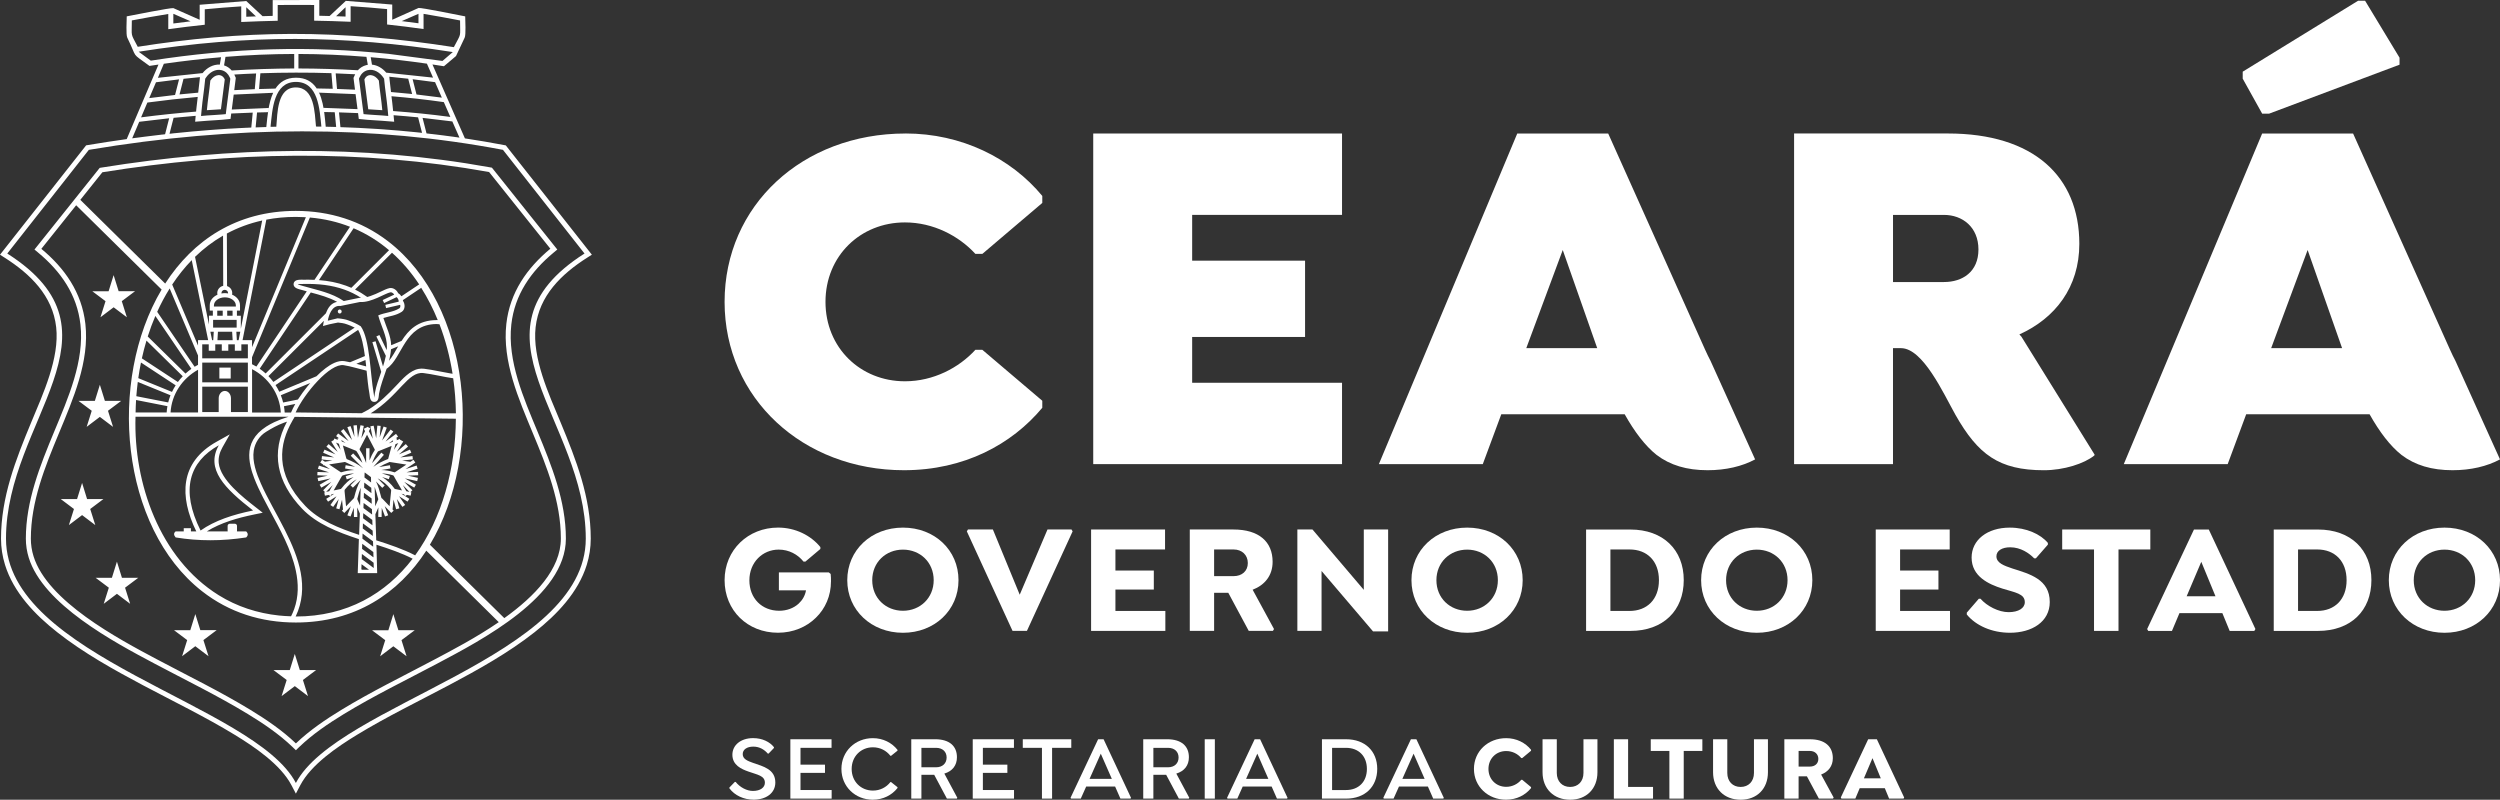 <?xml version="1.0" encoding="UTF-8"?><svg id="Layer_2" xmlns="http://www.w3.org/2000/svg" viewBox="0 0 1250.44 400"><rect x="0" y="0" width="1250.44" height="400" fill="#333333" stroke="none"/><defs><style>.cls-1{fill:#fff;}</style></defs><g id="Layer_1-2"><g><path class="cls-1" d="M452.87,66.78c-51.47,0-90.45,35.98-90.45,84.21s39.23,84.2,89.7,84.2c30.23,0,53.98-12.99,69.21-31.23v-3.51l-29.98-25.48h-3.49c-8.25,9-20.99,15.74-35.24,15.74-22.24,0-39.73-16.74-39.73-39.73s17.49-39.73,39.73-39.73c14.24,0,26.99,6.75,35.24,15.74h3.49l29.98-25.49v-3.5c-15.73-18.99-40.47-31.24-68.46-31.24"/><polygon class="cls-1" points="546.81 232.14 671.25 232.14 671.25 191.45 596.29 191.45 596.29 168.54 652.76 168.54 652.76 130.38 596.29 130.38 596.29 107.48 671.25 107.48 671.25 66.78 546.81 66.78 546.81 232.14"/><polygon class="cls-1" points="1134.98 56.84 1200.19 32.36 1200.19 28.86 1182.96 .37 1179.46 .37 1121.75 35.85 1121.75 39.35 1131.48 56.84 1134.98 56.84"/><path class="cls-1" d="M1135.98,174.14l18.24-49.09,17.24,49.09h-35.48Zm89.46,.77l-19.75-44.07-28.73-64.06h-45.48l-69.21,165.36h51.97l9.25-24.93h61.72c5.01,8.9,10.24,15.77,15.99,20.36,6.75,5.09,15,7.62,25.49,7.62,9.17,0,17.27-1.94,23.75-5.41l-22.31-49.33c-.86-1.6-1.74-3.43-2.69-5.55"/><path class="cls-1" d="M763.41,174.14l18.24-49.09,17.24,49.09h-35.48Zm89.45,.77l-19.75-44.07-28.73-64.06h-45.48l-69.22,165.36h51.98l9.25-24.93h61.72c5,8.9,10.25,15.77,15.99,20.36,6.75,5.09,15,7.62,25.49,7.62,9.17,0,17.27-1.94,23.76-5.41l-22.32-49.33c-.85-1.6-1.74-3.43-2.69-5.55"/><path class="cls-1" d="M972.33,141.07h-25.49v-33.58h25.49c9.25,0,17.24,6.11,17.24,17.3s-7.99,16.28-17.24,16.28m37.72,26.2c18-8.14,29.98-23.66,29.98-45.29,0-33.83-22.98-55.21-65.72-55.21h-76.95V232.14h49.47v-58h4c11,0,21.24,22.65,27.23,33.33,11.25,19.84,21.74,27.73,44.24,27.73,9.99,0,20.23-3.31,25.23-7.38l.15-.41-36.6-58.99c-.34-.39-.68-.8-1.03-1.15"/><path class="cls-1" d="M415.63,290.82c0,7.18-2.8,13.58-7.57,18.18-4.67,4.6-11.31,7.48-18.95,7.48-15.22,0-26.69-11.15-26.69-26.3s11.79-26.29,26.76-26.29c8.66,0,16.39,3.91,21.15,9.75v.94l-7.49,6.32h-.94c-2.88-3.59-7.26-6-12.41-6-8.04,0-14.67,6.32-14.67,15.37s6.32,15.22,14.9,15.22c3.75,0,7.18-1.25,9.68-3.51,1.96-1.79,3.28-4.05,3.75-6.71h-13.57v-8.97h24.96l.94,.78c.16,1.17,.16,2.64,.16,3.74"/><path class="cls-1" d="M467.01,290.2c0-8.97-6.79-15.29-15.37-15.29s-15.37,6.32-15.37,15.29,6.79,15.29,15.37,15.29,15.37-6.39,15.37-15.29m-43.23,0c0-15.05,12.02-26.3,27.86-26.3s27.78,11.24,27.78,26.3-12.02,26.3-27.78,26.3-27.86-11.24-27.86-26.3"/><polygon class="cls-1" points="536.5 265.78 513.64 315.56 506.45 315.56 483.59 265.78 484.15 264.84 496.62 264.84 510.04 297.46 523.93 264.84 535.95 264.84 536.5 265.78"/><polygon class="cls-1" points="557.91 274.83 557.91 285.37 577.11 285.37 577.11 294.88 557.91 294.88 557.91 305.58 582.88 305.58 582.88 315.56 545.74 315.56 545.74 264.84 582.73 264.84 582.73 274.83 557.91 274.83"/><path class="cls-1" d="M607.27,288.17h9.76c4.13,0,7.1-2.5,7.1-6.55s-2.97-6.79-7.1-6.79h-9.76v13.35Zm29.96,26.45l-.54,.93h-12.1l-10.22-19.03h-7.1v19.03h-12.17v-50.71h21.84c12.81,0,19.59,6.16,19.59,16.16,0,6.86-3.91,11.63-9.99,13.97l10.69,19.66Z"/><polygon class="cls-1" points="694.31 264.84 694.31 315.8 686.75 315.8 661.01 285.59 661.01 315.56 648.91 315.56 648.91 264.84 656.47 264.84 682.14 295.03 682.14 264.84 694.31 264.84"/><path class="cls-1" d="M749.2,290.2c0-8.97-6.79-15.29-15.37-15.29s-15.37,6.32-15.37,15.29,6.79,15.29,15.37,15.29,15.37-6.39,15.37-15.29m-43.22,0c0-15.05,12.01-26.3,27.86-26.3s27.77,11.24,27.77,26.3-12.02,26.3-27.77,26.3-27.86-11.24-27.86-26.3"/><path class="cls-1" d="M829.76,290.2c0-9.6-5.94-15.37-14.68-15.37h-9.59v30.75h9.59c8.74,0,14.68-5.78,14.68-15.37m12.41-.07c0,15.29-10.29,25.43-26.69,25.43h-22.16v-50.71h22.16c16.39,0,26.69,10.15,26.69,25.29"/><path class="cls-1" d="M894.09,290.2c0-8.97-6.79-15.29-15.37-15.29s-15.38,6.32-15.38,15.29,6.79,15.29,15.38,15.29,15.37-6.39,15.37-15.29m-43.23,0c0-15.05,12.02-26.3,27.86-26.3s27.77,11.24,27.77,26.3-12.02,26.3-27.77,26.3-27.86-11.24-27.86-26.3"/><polygon class="cls-1" points="950.38 274.83 950.38 285.37 969.56 285.37 969.56 294.88 950.38 294.88 950.38 305.58 975.34 305.58 975.34 315.56 938.2 315.56 938.2 264.84 975.19 264.84 975.19 274.83 950.38 274.83"/><path class="cls-1" d="M983.74,307.37v-.94l6.01-6.95h.86c3.2,3.68,9.06,6.71,14.04,6.71s8.11-2.03,8.11-4.99c0-4.29-4.92-4.83-11.16-6.79-6.94-2.18-15.45-6.09-15.45-15.52,0-8.82,7.81-14.99,19.11-14.99,8.28,0,15.37,3.27,19.04,7.65v.86l-6,6.86h-.85c-2.5-2.57-6.71-5.53-12.02-5.53-4.06,0-6.87,1.71-6.87,4.51,0,3.36,3.83,4.69,7.96,6.09,8.65,2.74,18.72,5.39,18.72,16.78,0,9.91-8.96,15.37-19.89,15.37-9.06,0-17.09-3.58-21.61-9.13"/><polygon class="cls-1" points="1059.62 315.56 1047.38 315.56 1047.38 274.83 1031.46 274.83 1031.46 264.84 1075.54 264.84 1075.54 274.83 1059.62 274.83 1059.62 315.56"/><path class="cls-1" d="M1108.13,298.24l-7.1-17.24-7.32,17.24h14.43Zm19.98,16.39l-.56,.94h-12.32l-3.66-8.9h-21.46l-3.75,8.9h-11.86l-.55-.94,23.42-49.78h7.41l23.33,49.78Z"/><path class="cls-1" d="M1173.71,290.2c0-9.6-5.93-15.37-14.68-15.37h-9.6v30.75h9.6c8.75,0,14.68-5.78,14.68-15.37m12.41-.07c0,15.29-10.3,25.43-26.69,25.43h-22.16v-50.71h22.16c16.39,0,26.69,10.15,26.69,25.29"/><path class="cls-1" d="M1238.04,290.2c0-8.97-6.78-15.29-15.37-15.29s-15.37,6.32-15.37,15.29,6.79,15.29,15.37,15.29,15.37-6.39,15.37-15.29m-43.21,0c0-15.05,12.01-26.3,27.85-26.3s27.77,11.24,27.77,26.3-12.02,26.3-27.77,26.3-27.85-11.24-27.85-26.3"/><path class="cls-1" d="M182.26,39.75c.68,5.44,1.24,9.48,1.93,14.91,2.19,.21,4.19,.23,7.03,.45-.5-5.51-1.22-9.3-1.73-14.82-2.18-3.28-5.83-3.73-7.23-.55m-71.76,14.91c.69-5.44,1.25-9.47,1.92-14.91-1.39-3.19-5.04-2.73-7.22,.55-.51,5.52-1.23,9.31-1.73,14.82,2.84-.23,4.84-.24,7.03-.45m75.56,260.56l6.62,4.97-2.54,8.06,6.6-5,6.61,5-2.54-8.06,6.62-4.97h-8.17s-2.52-8.05-2.52-8.05l-2.49,8.06h-8.18Zm-49.29,19.92l6.62,4.97-2.54,8.06,6.61-4.99,6.59,4.99-2.54-8.06,6.62-4.97h-8.17s-2.51-8.05-2.51-8.05l-2.51,8.06h-8.17Zm-49.76-19.95l6.61,4.97-2.54,8.06,6.61-5,6.6,5-2.55-8.06,6.62-4.97h-8.16s-2.51-8.05-2.51-8.05l-2.51,8.06h-8.16Zm-39.2-26.2l6.62,4.96-2.55,8.06,6.6-5,6.61,5-2.54-8.06,6.62-4.96h-8.18s-2.51-8.06-2.51-8.06l-2.51,8.07h-8.17Zm-6.76-47.43l-2.51,8.07-8.17-.02,6.62,4.98-2.54,8.05,6.61-5,6.6,5-2.54-8.05,6.62-4.98-8.18,.02-2.5-8.07Zm6.39-41.05h-8.18s6.62,4.95,6.62,4.95l-2.54,8.05,6.6-4.99,6.6,4.99-2.53-8.05,6.62-4.96h-8.17s-2.51-8.05-2.51-8.05l-2.51,8.07Zm20.07-54.85h-8.17s-2.51-8.05-2.51-8.05l-2.51,8.06h-8.16s6.62,4.97,6.62,4.97l-2.54,8.05,6.6-4.99,6.61,4.99-2.54-8.05,6.62-4.97Zm59.05,109.68c-10.06,2.05-19.18,5.03-26.24,10.02-10.14-20.38-5.7-34.37,9.12-42.64-6.74,11.93,2.88,21.5,17.12,32.61m.42,2.04l4.43-.91-3.55-2.77c-6.28-4.92-17.58-13.61-18.46-22.11-.28-2.8,.51-5.41,1.88-7.85l3.67-6.48-6.55,3.66c-18.56,10.33-18.76,27.39-10.22,44.89h-2.69v-1.59h-3.59v1.59h-4.04c-1.05,.81-1.05,1.81,0,3.02,11.33,1.87,23.09,1.87,35.26,0,1.05-1,1.05-2.01,0-3.02h-4.61l.03-.26v-2.51c0-.58-.48-1.06-1.07-1.06h-2.55c-.59,0-1.07,.48-1.07,1.06v2.51l.04,.26h-10.46c7-4.36,15.56-6.79,23.54-8.42m43.92-101.49c.04-.57-.36-1.05-.9-1.09-.54-.03-1,.38-1.03,.93-.04,.57,.36,1.05,.89,1.09,.54,.04,1.01-.38,1.04-.93m-61.17,33.46h5.67v-5.47h-5.67v5.47Zm165.56-64.95c-11.62,9.66-20.24,21.78-22.02,37.58-2.12,18.77,6.19,37.65,13.24,54.66,7,16.84,14.03,34.21,14.03,52.71,0,15.37-13.07,28.92-28.29,39.83l-37.22-36.72c27.49-45.9,20.55-120.01-20.98-151.82-13.41-10.26-29.15-15.15-46.09-15.15-29.66,0-51.44,14.77-65.33,36.35l-42.45-41.87,11.03-13.8c64.2-10.35,129.32-11.69,193.44-.11l30.64,38.35Zm-70.49,121.63l-1.54-.31-1.79-3.12,3.33,3.43Zm-6.97-23.86l1.38-.55-2.14,3.38,.76-2.83Zm-29.77-.79l1.47,.6,.81,3.01-2.29-3.62Zm-3.37,24.33l-1.55,.31,3.33-3.43-1.79,3.12Zm55.14-83.5c3.01,7.85,5.18,16.19,6.55,24.74l-.99-.15c-2.05-.34-4.11-.75-6.16-1.15-2.37-.46-4.76-.93-7.16-1.21-.92-.11-1.83-.08-2.74,.09-4.34,.82-8.02,5.07-10.91,8.12-4.43,4.71-8.58,8.8-14.16,12.26l-3.32,1.78-33.05-.39c4.28-9.55,17.24-24.73,24.06-23.64,3.34,.53,7.78,1.88,11.42,2.76,.39,3.88,.76,7.81,1.44,11.61,.25,1.37,.15,4.09,2.5,4.01,2.31-.08,2.05-2.84,2.29-4.19,.77-4.26,2.4-8.27,3.78-12.39,8.13-5.56,8.71-22.2,24.98-22.38,.49,0,.98,.04,1.46,.12m-24.43,14.3c.08-.59,.15-1.2,.2-1.8l3.59-1.49c-1.54,2.67-2.95,5.26-4.6,7.26,.34-1.3,.63-2.62,.81-3.96m.67-50.1c5.16,4.6,9.7,9.94,13.61,15.85l-8.89,5.94c-.43-.65-1-1.22-1.65-1.59-.68-1.57-2.52-2.82-4.24-2.5-1.4,.28-3.08,1.13-4.37,1.74-1.7,.81-3.41,1.61-5.2,2.21-.51,.18-1.05,.34-1.6,.5-1.94-1.4-3.98-2.64-6.12-3.7l18.47-18.43Zm-19.17-12.23c6.53,2.78,12.44,6.49,17.72,10.97l-18.86,18.82c-.88-.39-1.79-.76-2.72-1.08-4.39-1.59-8.9-2.43-13.5-2.77l17.35-25.94Zm-21.87-5.37c7.22,.63,13.9,2.21,20.05,4.63l-17.77,26.54c-1.77-.08-3.54-.09-5.33-.07-1.65,.04-4.76-.36-5.09,1.97-.32,2.33,2.74,2.76,4.32,3.22,.76,.22,1.51,.42,2.25,.63l-25.2,37.63c-.71-.43-1.44-.83-2.19-1.18v-3.47l28.95-69.9Zm-21.81,1.06c4.65-.89,9.57-1.37,14.72-1.37,.97,0,5.4,.18,5.07,.17l-26.92,64.99v-3.51h-4.75l11.89-60.27Zm-19.72,6.94c5.4-2.9,11.3-5.1,17.66-6.52l-10.68,54.17v-6.54h-1.96v-2.55h1.55v-2.61c0-2.56-1.74-4.42-3.97-5.38l.08-.77c0-1.64-1.08-3.04-2.59-3.51l-.1-26.29Zm-1.07,28.17c.92,0,1.67,.73,1.67,1.63v.17c-.55-.11-1.08-.15-1.61-.15-.56,0-1.14,.06-1.71,.17v-.2c0-.91,.74-1.63,1.66-1.63m-14.87-16.49c4.22-4.08,8.89-7.65,14.01-10.62l.09,25.12c-1.7,.34-2.99,1.84-2.99,3.62l.1,.82c-2.18,.99-3.85,2.82-3.85,5.33v2.61h1.55v2.55h-1.95v4.43l-6.96-33.86Zm-11.42,13.85c2.92-4.41,6.18-8.5,9.77-12.21l8.21,40.02h-5.06v2.72l-12.92-30.52Zm-7.5,13.63c1.84-4.07,3.93-7.97,6.24-11.66l14.18,33.53v4.66c-.58,.31-1.15,.63-1.71,.96l-18.72-27.48Zm-4.73,12.34c1.11-3.5,2.39-6.94,3.81-10.27l18.01,26.47c-1.03,.72-2,1.52-2.94,2.36l-18.89-18.56Zm-2.94,10.95c.67-3.01,1.42-5.96,2.3-8.88l18.15,17.84c-.88,.91-1.69,1.86-2.44,2.87l-18.01-11.83Zm-2.77,18.91c.18-2.38,.43-4.76,.73-7.12l16.36,6.67c-.45,1.16-.85,2.36-1.15,3.59l-15.63-3.06-.31-.08Zm-.37,8.17c.04-2.09,.11-4.17,.24-6.25h0s15.68,3.08,15.68,3.08c-.19,1.03-.31,2.1-.38,3.17h-15.53Zm17.49,0c.52-9.14,5.92-17.05,13.75-21.39v21.37h-13.75Zm38.67-12.92v12.72h-8.46v-6.94c0-1.9-1.29-3.64-3.06-3.64s-3.07,1.74-3.07,3.64v6.94h-8.23v-12.72h22.83Zm0-2.16h-22.82v-9.86h22.82v9.86Zm-3.79-25.33l-.84,4.25h-.88l-.26-4.25h1.98Zm-11.17,0h7.09l.26,4.25h-7.61l.25-4.25Zm-2.1,0l-.26,4.25h-.56l-.88-4.25h1.7Zm11.45-2.06h-11.78v-3.86h11.78v3.86Zm-2.04-8.47v2.55h-2.67l-.02-2.55h2.69Zm-4.93,2.55h-2.74v-2.55h2.74v2.55Zm-4.4-4.61v-.54c0-2.24,2.47-4.06,5.48-4.06s5.49,1.82,5.49,4.06v.54h-10.97Zm13.72,22.11v-3.2h3.26v7h-22.83v-7h3.26v3.2h3.26v-3.2h3.26v3.2h3.26v-3.2h3.26v3.2h3.26Zm26.97,26.61c-.82,1.43-1.53,2.87-2.11,4.28h-3.18c-.07-1.06-.2-2.11-.38-3.13l5.67-1.16Zm7.49-10.48c-.46,.54-.91,1.07-1.35,1.62-1.57,1.94-3.28,4.24-4.82,6.65l-7.39,1.49c-.31-1.24-.69-2.46-1.16-3.63l14.72-6.13Zm19.93-10.37c-.94-.22-1.88-.41-2.82-.56-3.32-.53-6.89,1.61-9.42,3.52-1.59,1.2-3.13,2.58-4.59,4.05l-18.6,7.74c-.55-1.16-1.16-2.27-1.86-3.34l41.3-27.6c1.82,3.1,2.81,8.62,3.4,13.09l-7.42,3.09Zm8.03,2.08c-1.61-.42-3.14-.85-4.01-1.07l-.89-.24,4.55-1.9c.09,.78,.17,1.52,.25,2.16l.11,1.05Zm-31.34-40.15c-3.87-1.12-3.71-1.01,.22-1.1,6.96-.13,13.76,.5,20.3,2.86,2.83,1.01,5.59,2.35,8.3,4.1l-.44-.02-.28-.02-7.95,1.63c-6.09-4.12-13.04-5.4-20.14-7.45m-21.92,41.3l25.55-38.14c4.68,1.25,9.14,2.47,13.19,4.71-2.35,.4-4.04,2.1-5.07,4.4l-.58,1.34-30.11,30.06c-.94-.84-1.94-1.64-2.99-2.37m10.57,21.91h-14.37v-21.69c8.16,4.25,13.83,12.31,14.37,21.69m21.08-43.26l3.21-.87c1.33-.35,2.95-.54,4.3-.88,1.39,.14,3.1,.35,4.35,.85h.05s.05,.02,.05,.02c1.33,.47,2.64,1.02,3.91,1.67l-40.66,27.17c-.76-1.02-1.6-1.99-2.48-2.9l27.73-27.68-.45,2.62Zm24.72,8.07l4.43,14.85c-1.24,3.55-2.53,7.04-3.16,10.53-.52,2.93-.01,3.58-.63,.18-1.75-9.77-1.85-27.05-6.44-33.49-1.86-1.18-3.96-2.18-6.28-2.98-1.22-.48-2.99-.82-5.33-1.02-1.26,.34-3.64,.85-4.89,1.19,.41-2.34,1.91-7.91,6.34-7.36l9.73-1.99c5.76,.39,12.52-4.34,15.26-4.85,.61-.13,1.55,.51,1.88,1.17l-5.75,2.7,.72,1.5,6.24-2.95c.72,.57,1.14,1.65,1.04,2.26l-6.68,1.6,.37,1.62,7.06-1.64c.17,.65,.12,1.4-.41,1.74-3.13,2-7.27,2.1-10.57,3.55,1.25,4.96,4.51,10.63,4.34,15.77-.01,.54-.05,1.07-.1,1.6l-3.65-7.56-1.53,.72,4.75,9.7c-.36,1.78-.85,3.55-1.42,5.31l-3.72-12.61-1.63,.47Zm-39.08,133.43v.03s-.04,.08-.04,.08c-.26,.69-.52,1.36-.82,2.04-.22,.51-.47,1.03-.73,1.53h-.08s-.04,0-.04,0c-1.99-.05-3.97-.19-5.95-.39-10.66-1.12-21-4.46-30.15-10.17-29.55-18.42-42.59-56.13-41.59-89.15v-.11s.09,0,.09,0h2.02s-.1,0-.1,0h74.57c-2.62,.81-4.93,1.7-6.95,2.63l-.61,.29c-.62,.3-1.22,.6-1.78,.92-.68,.38-1.32,.76-1.92,1.15-6.03,3.94-8.38,8.72-8.43,14.17-.02,2.44,.41,5.01,1.18,7.69v.04s.26,.84,.26,.84l.03,.11c.3,.94,.65,1.92,1.02,2.91,1.23,3.21,2.72,6.31,4.27,9.38,1.14,2.21,2.3,4.42,3.48,6.61,5.12,9.57,10.79,19.6,13.07,30.32,1.36,6.34,1.43,12.84-.8,19.09m42.03-54.84l-1.53,3.51c-.11-3.25-.2-6.49-.29-9.74,.69,1.85,1.17,3.78,1.75,5.91l.07,.11v.21Zm6.46-4.44l-.06,.57-.74,7.34-3.66-3.82-.4-.28-.17-.6c-.76-2.85-1.37-5.32-2.59-7.73l3.17,3.24,1.21-1.16-3.55-3.63c2.59,1.36,4.79,3.18,6.65,5.58l.13,.49Zm5.4,0l-3.62-.75h0s-.06-.1-.06-.1c-1.78-2.43-3.84-4.38-6.26-5.86l3.36,1.09,.52-1.59-4.05-1.32c1.88,.08,3.75,.39,5.52,.95l.37,.19,.21,.35,4.01,7.03Zm2.21-12.93l-5.7,3.8-.24,.08-.22-.06c-2.06-.68-4.23-1.02-6.4-1.09l4.59-.77-.29-1.64-5.38,.92c1.61-.97,3.32-1.75,4.76-2.32l.45-.22,.63,.09,7.81,1.22Zm-8.84-10.59l2.21-1.61-.21,.81-2,.8Zm-5.58,4.31l.26-.35,.37-.14,6.42-2.59-1.68,6.26-.05,.26-.24,.12c-2.26,.89-4.99,2.19-7.21,3.87l5.31-6.02-1.29-1.1-4.65,5.29c.68-1.94,1.57-3.81,2.76-5.61m-9-1.5l3.73-7.13,3.86,7.37,.02,.25-.09,.18c-1.06,1.62-1.9,3.3-2.56,5.03v-6.07h-1.69v7.38c-.76-2.29-1.79-4.48-3.19-6.57l-.07-.44Zm4.7,60.38h-3.52l-.29-.22,.09-2.54,3.72,2.75Zm2.32-3.5l.06,2.65-6.02-4.47,.09-2.55,5.87,4.37Zm-.14-5.35l.07,2.67-5.71-4.25,.09-2.54,5.55,4.12Zm-.16-5.35l.08,2.68-5.38-4.01,.08-2.55,5.22,3.88Zm-.18-5.36l.09,2.68-5.04-3.75,.09-2.55,4.87,3.62Zm-.18-5.36l.08,2.69-4.69-3.5,.09-2.55,4.52,3.36Zm-.18-5.37l.09,2.68-4.34-3.23,.09-2.55,4.16,3.09Zm-.17-5.36l.08,2.68-4-2.97,.09-2.55,3.83,2.83Zm-3.56-10.49l.07-2.34,.1-.14,3.08,2.3,.06,2.66-3.32-2.48Zm3.4,5.15l.07,2.67-3.65-2.72,.08-2.55,3.5,2.61Zm-7.91-18.62l.39,.19,.24,.3c1.22,1.81,2.15,3.69,2.84,5.64l-4.62-4.7-1.21,1.16,6.09,6.2h-.06c-2.33-1.99-5.44-3.5-7.96-4.49l-.29-.39-1.71-6.45,6.29,2.54Zm-7.05-5.31l2.09,1.52-1.88-.76-.21-.75Zm-6.16,12.26l7.39-1.15,.47-.09,.42,.13,4.77,2.29-4.75-.8-.28,1.64,4.58,.77c-2.15,.09-4.3,.45-6.32,1.09l-.22,.04-.24-.06-5.82-3.87Zm6.26,11.9l-.18,.18-.13,.18-3.64,.75,4.02-7.03,.26-.32,.31-.2c1.82-.57,3.74-.89,5.66-.99l-4.24,1.42,.54,1.58,3.44-1.14c-2.29,1.45-4.28,3.31-6.05,5.58m8.04,4.67c.46-1.79,.92-3.41,1.54-4.96l-.31,8.99-1.36-3.14-.02-.35,.15-.53Zm-1.71-.15v.03s-.14,.36-.14,.36l-.27,.3-3.67,3.82-.72-7.34-.02-.55,.1-.44c1.74-2.16,3.7-3.91,6-5.26l-3.12,3.08,1.19,1.19,3.91-3.87c-1.59,2.74-2.43,5.41-3.26,8.68m11.49,37.92l-.04-1.7c-.09-4.16-.2-8.33-.33-12.5,6.35,2.04,12.57,4.16,18.11,7-13.33,17.43-32.8,28.91-58.48,28.91h-.4s.09,0,.09,0h.28c6.94-14.62,1.64-29.37-5.44-43.36-4.06-8.05-8.74-15.84-11.98-23.21-2.13-4.83-4.42-11.04-3.54-16.47,.63-3.88,2.81-7.26,6.14-9.32,2.86-1.78,5.73-3.39,8.9-4.55h.01l.32-.12,1.25-.43c-8.24,15.47-5.15,30.24,7.6,43.57,7.27,7.58,17.63,11.65,28.36,15.18l-.57,17h9.69Zm-100.79-93.93c-.68,1.05-1.28,2.14-1.83,3.3l-16.86-6.88,.03-.23c.35-2.55,.81-5.09,1.31-7.59l17.34,11.4Zm122.82-48.76c3.18,5.04,5.96,10.43,8.27,16.13h-.62c-9.36,.08-14.03,5.03-17.47,10.41l-5.21,2.17c-.15-4.75-2.46-9.13-3.9-13.62,3.06-.96,6.18-1.16,9.16-3.07,1.83-1.18,1.78-3.88,.65-5.5l-.05-.38,9.17-6.14c-.14-.23-.26-.48-.4-.7l.43,.68-.03,.02Zm15.99,45.22h0s0-.01,0-.01h0c.82,5.74,1.28,11.58,1.36,17.41v.15h0v.02h-.16c-14.16,0-28.35,0-42.51,0,14.35-8.89,18.62-21.07,26.42-20.16,4.43,.51,10.74,2.06,14.86,2.6m-19,88.57c-5.98-3.1-12.69-5.35-19.46-7.51-.14-4.35-.29-8.7-.43-13.05l1.5-3.43-.06,4.79,1.68,.02,.07-4.57,1.64,4.31,1.58-.59-1.74-4.57,3.26,3.39,1.22-1.14-.56-.58,.49-4.93,1.3,4.79,1.63-.43-1.27-4.66,2.78,3.92,1.38-.95-3.07-4.37,4.25,2.69,.92-1.4-3.99-2.54,1.35,.29,.49,.85,.99-.55,1.81,.37,.34-1.64-.49-.09,1.02-.97-4.1-4.22,5.01,2.89,.85-1.44-5.51-3.17,6.15,1.37,.38-1.63-5.08-1.12,5.19-.19-.05-1.66-5.79,.19,5.57-1.79-.52-1.59-5.53,1.78,2.81-1.88h.02s2.07-1.4,2.07-1.4l-.95-1.38-1.53,1.03-4.12-.64,5.36-.58-.18-1.67-6.08,.67,5.49-2.36-.68-1.53-5.52,2.37,4.56-3.89-1.11-1.26-4.52,3.88,3.23-5.14-1.43-.88-.08,.11-.21-.53-1.62,.66,.23-.88-.59-.16,1.11-.81-1.02-1.35-5.27,3.86,3.91-5.02-1.34-1.01-4.27,5.48,2.34-6.43-1.59-.56-1.97,5.42,.51-5.72-1.68-.15-.57,6.31-1.26-6.27-1.65,.32,1.24,6.22-1.99-3.81,.75-1.41-1.52-.77-.18,.36-.06-.12-1.5,.76,.6,1.18-1.86,3.57,1.24-6.21-1.66-.33-1.27,6.28-.55-6.31-1.68,.15,.5,5.71-1.97-5.41-1.59,.57,2.34,6.41-4.26-5.48-1.34,1.01,3.91,5.04-5.28-3.86-1,1.34,1.38,1.01-.7,.19,.18,.68-1.74-.69-.32,.79-1.24,.75,3.24,5.14-4.53-3.88-1.12,1.26,4.57,3.89-5.52-2.37-.69,1.53,5.5,2.36-6.08-.67-.18,1.67,5.35,.58-3.68,.57-1.44-.96-.93,1.38,1.47,.99,.07,.42,.45-.07,2.9,1.95-5.51-1.78-.53,1.59,5.57,1.79-5.79-.19-.07,1.66,5.2,.19-5.08,1.12,.38,1.63,6.15-1.37-5.5,3.17,.85,1.44,5.03-2.89-4.11,4.22,1.02,.97-.48,.09,.34,1.64,1.8-.37,.99,.55,.49-.85,1.35-.29-3.99,2.54,.92,1.4,4.25-2.69-3.07,4.37,1.39,.95,2.76-3.92-1.25,4.66,1.63,.43,1.29-4.79,.49,4.93-.56,.58,1.23,1.14,3.26-3.39-1.75,4.57,1.59,.59,1.64-4.31,.06,4.57,1.69-.02-.07-4.79,1.34,3.06-.37,10.67c-10.3-3.4-20.06-7.32-26.9-14.46-15.63-16.31-13-31.3-6.51-42.54v-.04s.03-.03,.03-.03l.02-.04,.02-.04v-.02s.04-.03,.04-.03v-.04s.04-.04,.04-.04l.02-.02,.02-.03v-.04s.03-.03,.03-.03h0s.02-.04,.02-.04l.27-.47,.02-.03h.02s.02-.06,.02-.06h0s.02-.03,.02-.03l.28-.47h0s.01-.05,.01-.05l.25-.4,.02-.04,.02-.02,.02-.03,3.81,.05,76.8,.89h0c-.13,24.94-6.91,49.79-20.38,68.36M38.09,102.66l42.75,42.17c-27.11,45.69-20.64,118.91,20.19,150.87,13.59,10.64,29.64,15.67,46.95,15.67,29.64,0,51.38-14.57,65.24-35.94l36.25,35.76c-11.35,7.78-23.51,14.1-32.13,18.68-15.55,8.26-31.61,16.05-46.64,25.22-7.6,4.63-15.85,10.17-22.7,16.75-6.86-6.59-15.1-12.12-22.7-16.75-15.02-9.16-31.09-16.96-46.64-25.22-19.68-10.44-54.91-29.13-61.88-51.62-.9-2.89-1.35-5.84-1.35-8.84,0-18.5,7.04-35.87,14.04-52.71,7.05-17.01,15.35-35.88,13.24-54.66-1.77-15.8-10.4-27.93-22.03-37.58l17.42-21.8Zm238.83,23.68l1.83-1.53-32.7-40.94-.93-.17c-64.36-11.63-129.87-10.28-194.3,.11l-.95,.16L17.24,124.81l1.83,1.53c11.4,9.46,19.48,21.08,21.16,35.96,2.06,18.27-6.21,36.93-13.08,53.48-7.14,17.17-14.22,34.77-14.22,53.63,0,3.24,.5,6.44,1.45,9.53,7.23,23.36,42.42,42.12,63.08,53.07,15.56,8.26,31.47,15.98,46.52,25.14,7.84,4.78,15.66,10.08,22.28,16.42l1.73,1.68,1.74-1.68c6.62-6.35,14.44-11.64,22.27-16.42,15.04-9.17,30.95-16.89,46.52-25.14,22.41-11.89,64.52-33.68,64.52-62.6,0-18.86-7.09-36.46-14.22-53.63-6.87-16.55-15.12-35.21-13.07-53.48,1.67-14.88,9.76-26.5,21.16-35.96m15.44,.47c-62.14,39.59,.64,83.23,.64,142.6s-124.28,82.64-145,122.22C127.28,352.04,3,328.78,3,269.41s62.78-103.02,.64-142.6l40.8-51.86c73.15-12.3,142.11-12.37,207.13,0l40.79,51.86Zm-62.57-57.99l-.2-.02-.71-.1-.37-.06-.27-.04-.25-.02h-.02s-.75-.12-.75-.12l-.26-.04-.25-.04-.97-.12h-.06s-.25-.05-.25-.05l-.27-.03-.39-.05-.11-.02-.26-.03-.26-.03-.46-.07h-.12s-.95-.14-.95-.14l-.26-.03-.26-.04-1.28-.16h-.03s-.35-.05-.35-.05l-.9-.11-.26-.03-.26-.04-1.81-.21-.26-.03-.26-.03-.24-.04h-.01l-.27-.03-.25-.02-.25-.03c-.78-.09-1.54-.19-2.32-.27l-1.99-7.78,14.9,1.79,3.57,8.1Zm-4.53-10.33l-.38-.05c-9.39-1.25-18.8-2.19-28.24-2.9l-.09-.9c-.19-2.16-.47-4.33-.74-6.51,8.76,.74,17.5,1.7,26.19,2.95l3.26,7.41Zm-4.25-9.65l-.38-.05-12.29-1.53-1.95-7.63,11.23,1.46,3.39,7.74Zm-4.39-10l-.37-.05-23.06-2.45c-1.8-2.16-4.35-3.75-7.13-4.01l-.63-3.72c9.4,.79,18.76,1.88,28.11,3.23l3.07,6.99Zm-21.94-11.87c-39.66-4.15-77.53-3.11-119.24,3.36-2.31-1.71-3.77-2.75-6.07-4.46,54.7-8.64,101.94-8.46,157.12,.17l-5.17,4.44-26.66-3.5Zm32.33-3.39c-27-4.23-54.05-6.69-81.4-6.62-25.74,.08-51.23,2.41-76.63,6.43l-.05,.05c-3.8-7.24-2.98-4.6-2.98-13.23,6.08-1.17,12.15-2.24,18.23-3.22v7.61c6.08-.84,12.15-1.59,18.25-2.23V4.65c6.07-.59,12.15-1.1,18.24-1.47v7.82c6.07-.28,12.14-.49,18.24-.62V2.5c6.07-.06,12.14-.06,18.23-.01v7.85c6.07,.1,12.15,.28,18.24,.55V3.09c6.07,.38,12.15,.87,18.24,1.46v7.7c6.07,.65,12.15,1.41,18.24,2.28V6.93c6.07,1.01,12.15,2.11,18.26,3.3,0,8.87,.82,5.81-3.11,13.36m-17.69-11.95c-2.79-.38-5.58-.74-8.38-1.08l8.38-3.66v4.74Zm-36.47-3.36c-1.58-.07-3.16-.13-4.74-.17l4.74-4.5v4.67Zm-44.83-.09c-1.61,.06-3.21,.12-4.83,.19V3.61l4.83,4.58Zm-32.68,2.47c-2.88,.34-5.76,.7-8.63,1.09V6.9l8.63,3.76Zm-13.38,21.23c9.53-1.36,19.06-2.46,28.62-3.27l-.62,3.69c-3.37-.19-6.54,1.63-8.61,4.25l-22.37,2.36,2.98-7.03Zm-3.83,9.25l11.44-1.45-2,7.81-12.92,1.57,3.38-7.91h.11Zm21.77-1.34c-.21,2.19-.48,4.37-.76,6.55-3.12,.27-6.23,.57-9.34,.88l2-7.81c2.73-.31,5.46-.59,8.2-.84l-.1,1.21Zm26.52,16.52l-.72,7.48h-.26s-.38,.03-.38,.03l-.63,.03-.64,.03-.96,.04-1.74,.09-1.14,.05-.64,.03-1.07,.07-.85,.04-.63,.04-.65,.04-.64,.04-.63,.03h-.19s-1.95,.13-1.95,.13l-1.02,.07h-.04s-.63,.06-.63,.06l-1.07,.06-2.11,.15h-.07c-.82,.07-1.64,.12-2.45,.19h-.06s-.64,.05-.64,.05l-.64,.05c-5.5,.43-11.01,.93-16.52,1.51h-.15s-1.94,.23-1.94,.23l-.56,.05,2.04-7.98c3.67-.36,7.35-.69,11.04-.99l-.26,2.94,6.33-.5c2.38-.2,4.75-.25,7.11-.47l4.26-.42,.34-2.71c3.59-.19,7.19-.34,10.78-.45m34.32,7.01c-.89-.02-1.78-.03-2.69-.04-.68-6.9-.7-19.57-10.1-19.57s-9.15,12.9-9.75,19.65c-.97,.02-1.92,.03-2.89,.06,.9-8.45,1.46-22.47,12.72-22.47s11.81,13.78,12.71,22.37m-42.81-24.38l-.58-1.31-.17-.37c3.64-.23,7.28-.4,10.92-.54l-.67,7.86c-3.42,.13-6.85,.3-10.27,.49,.2-1.57,.4-3.13,.59-4.7l.18-1.43Zm-3.04-.27l.3,.67-.08,.71c-.63,4.96-1.29,9.94-1.93,14.92l-.25,2.1-2.14,.19c-2.35,.23-4.72,.28-7.08,.47l-3.16,.27,.29-3.13c.45-4.97,1.27-9.87,1.73-14.83l.06-.66,.37-.56c1.68-2.54,4.75-4.56,7.94-3.71,1.87,.5,3.22,1.85,3.97,3.56m-2.85-5.98l.72-4.27c11.42-.92,22.88-1.42,34.37-1.44v7.24c-10.42,.07-20.85,.38-31.26,1.02-1.01-1.18-2.3-2.07-3.83-2.56m79.7,6.13l.36,.56,.06,.66c.45,4.96,1.28,9.85,1.73,14.83l.28,3.13-3.15-.27c-2.36-.19-4.74-.24-7.07-.47l-2.13-.19-.27-2.1c-.63-4.97-1.3-9.95-1.93-14.92l-.09-.71,.29-.67c.76-1.71,2.11-3.06,3.98-3.56,3.18-.85,6.25,1.18,7.94,3.71m-42.49-4.59v-7.24c11.35,.02,22.73,.52,34.01,1.44l.68,3.98-.83,.17c-1.66,.44-3.05,1.35-4.14,2.55-9.89-.57-19.8-.86-29.72-.89m27.54,4.72l.18,1.43c.2,1.49,.38,2.97,.57,4.46-3-.14-6-.27-9-.37l-.67-7.79c3.25,.12,6.5,.26,9.75,.45l-.24,.51-.59,1.31Zm18.04,.85l-.12-1.31-.09-.14c3.19,.31,6.36,.64,9.53,1.01l1.95,7.64c-3.51-.37-7.04-.7-10.56-.99-.27-2.07-.52-4.13-.71-6.21m2.3,21.06l-.3-3.25c4.09,.31,8.17,.66,12.26,1.07l1.98,7.74-.38-.03-1.91-.2-.64-.07c-5.35-.54-10.71-1.02-16.07-1.4l-.27-.02-2.4-.17-.64-.04-.63-.04c-5.93-.39-11.88-.69-17.83-.87h-.05l-.71-7.39c3.18,.1,6.35,.22,9.53,.36l.36,2.93,4.26,.42c2.37,.22,4.75,.27,7.12,.47l6.33,.5Zm-29.72-4.73l.7,7.36c-1.73-.05-3.48-.09-5.22-.13-.2-2.29-.43-4.82-.77-7.35l5.3,.12Zm-5.62-2.21l.14,.88c-1.3-8.12-4.35-15.95-13.9-15.95-4.97,0-8.15,2.2-10.27,5.44l-8.22,.23,.66-7.89c11.84-.4,23.69-.44,35.53-.05l.66,7.81-8.01-.16c.44,.65,.84,1.36,1.19,2.1l18.25,.74c.33,2.5,.66,5,.97,7.5l-17.01-.64Zm-27.45,.08l-18.44,.77c.32-2.5,.64-5,.96-7.48l19.75-.89c-2.37,5.09-2.86,11.78-3.4,16.79l-.04,.33c-1.77,.06-3.56,.12-5.34,.19h0s.71-7.47,.71-7.47l5.46-.14,.34-2.1Zm-60.53-2.74c8.33-1.13,16.68-2.06,25.06-2.8-.26,2.05-.52,4.1-.71,6.15l-.11,1.19c-9.19,.73-18.37,1.69-27.52,2.88l3.15-7.4,.12-.02Zm-4.11,9.63l14.88-1.75-2.04,8-.25,.02-.26,.03-.37,.05-.4,.04-.26,.02-.25,.03h-.1s-.32,.06-.32,.06l-1.39,.16-.25,.03-.44,.06h-.07l-.26,.04h-.05l-2.53,.31-.26,.03-.25,.03-.25,.04h-.12s-.25,.04-.25,.04l-1.95,.24h-.01c-1.2,.16-2.39,.31-3.59,.47l-.26,.04-.26,.02h-.05s-1.87,.26-1.87,.26l-.14,.02,3.52-8.27,.12-.02Zm226.31,66.49l-43.05-54.68-.91-.17c-6.51-1.24-13.02-2.34-19.54-3.33l-16.24-36.98,5.75,.89,6.03-5.09,4.32-9.17c.75-1.49,.29-8.45,.29-10.68-3.35-.67-21.88-4.41-23.34-4.21l-13.16,5.9V2.28l-23.31-1.85v.08l-8.02,7.5-5.15-.13V0l-23.31,.04V7.94l-5.07,.15L123.18,.51l-23.31,1.87v7.51l-13.16-5.83c-1.52-.2-19.91,3.46-23.32,4.12,0,2.23-.45,9.16,.28,10.66,5.41,11.07,1.49,7.02,11.1,14.13l4.5-.68-15.89,37.28c-6.46,.9-12.91,1.89-19.36,2.97l-.94,.16L0,127.4l2.29,1.46c12.89,8.2,24.04,19.03,25.81,34.79,1.74,15.45-6.6,33.43-12.44,47.49C7.82,230.02,.51,248.66,.51,269.41c0,4.45,.68,8.85,2,13.11,4.27,13.79,14.91,24.9,26.13,33.72,13.06,10.29,28.22,18.73,42.92,26.53,15.28,8.11,31.11,15.78,45.86,24.77,9.84,6,22.93,14.84,28.36,25.2l2.21,4.22,2.21-4.22c5.43-10.36,18.52-19.2,28.36-25.2,14.76-9,30.58-16.66,45.87-24.77,14.7-7.8,29.87-16.23,42.93-26.53,11.2-8.82,21.85-19.93,26.13-33.72,1.31-4.26,1.99-8.66,1.99-13.11,0-20.75-7.3-39.39-15.13-58.26-5.85-14.07-14.19-32.04-12.45-47.49,1.77-15.76,12.91-26.59,25.81-34.79l2.29-1.46Z"/><path class="cls-1" d="M364.81,394.33v-.41l2.74-2.83h.41c2.15,2.74,5.62,4.52,8.63,4.52,3.75,0,5.99-1.74,5.99-4.11,0-3.57-3.83-3.98-8.22-5.58-3.52-1.23-8.04-3.2-8.04-8.41,0-4.84,4.2-8.32,10.37-8.32,4.66,0,8.36,1.92,10.42,4.52v.41l-2.7,2.83h-.36c-1.6-1.87-4.02-3.51-7.26-3.51s-5.3,1.5-5.3,3.74c0,2.51,2.42,3.42,5.26,4.43,5.02,1.74,11.05,3.15,11.05,9.78,0,5.35-4.66,8.59-10.87,8.59-4.89,0-9.45-2.11-12.1-5.67"/><polygon class="cls-1" points="400.39 374.05 400.39 382.46 412.64 382.46 412.64 386.57 400.39 386.57 400.39 395.15 415.97 395.15 415.97 399.45 395.32 399.45 395.32 369.76 415.92 369.76 415.92 374.05 400.39 374.05"/><path class="cls-1" d="M420.86,384.6c0-8.82,6.9-15.39,15.72-15.39,5.11,0,9.5,2.29,12.33,5.85v.41l-3.2,2.56h-.36c-2.01-2.6-5.16-4.25-8.73-4.25-5.98,0-10.64,4.52-10.64,10.83s4.66,10.82,10.64,10.82c3.57,0,6.72-1.64,8.73-4.25h.36l3.2,2.55v.42c-2.79,3.51-7.13,5.85-12.38,5.85-8.77,0-15.67-6.58-15.67-15.39"/><path class="cls-1" d="M460.87,383.78h7.31c3.29,0,5.3-2.01,5.3-4.89s-2.01-4.84-5.3-4.84h-7.31v9.73Zm17.96,15.26l-.23,.41h-4.98l-6.35-11.92h-6.4v11.92h-5.07v-29.7h11.92c7.13,0,10.92,3.38,10.92,9,0,4.16-2.33,6.99-6.3,8.18l6.49,12.11Z"/><polygon class="cls-1" points="491.61 374.05 491.61 382.46 503.86 382.46 503.86 386.57 491.61 386.57 491.61 395.15 507.19 395.15 507.19 399.45 486.54 399.45 486.54 369.76 507.15 369.76 507.15 374.05 491.61 374.05"/><polygon class="cls-1" points="526.23 399.45 521.16 399.45 521.16 374.05 511.57 374.05 511.57 369.76 535.83 369.76 535.83 374.05 526.23 374.05 526.23 399.45"/><path class="cls-1" d="M556.12,389.58l-5.53-12.61-5.62,12.61h11.15Zm9.59,9.46l-.23,.41h-5.07l-2.65-6.03h-14.48l-2.7,6.03h-4.89l-.23-.41,13.8-29.29h2.73l13.71,29.29Z"/><path class="cls-1" d="M576.89,383.78h7.31c3.29,0,5.3-2.01,5.3-4.89s-2.01-4.84-5.3-4.84h-7.31v9.73Zm17.96,15.26l-.23,.41h-4.98l-6.35-11.92h-6.4v11.92h-5.07v-29.7h11.92c7.13,0,10.92,3.38,10.92,9,0,4.16-2.33,6.99-6.3,8.18l6.49,12.11Z"/><rect class="cls-1" x="602.57" y="369.76" width="5.07" height="29.69"/><path class="cls-1" d="M634.41,389.58l-5.53-12.61-5.62,12.61h11.15Zm9.59,9.46l-.23,.41h-5.07l-2.65-6.03h-14.48l-2.7,6.03h-4.89l-.23-.41,13.8-29.29h2.73l13.71,29.29Z"/><path class="cls-1" d="M683.69,384.6c0-6.45-4.16-10.55-10.46-10.55h-6.95v21.11h6.95c6.3,0,10.46-4.12,10.46-10.55m5.17-.05c0,8.95-6.12,14.89-15.54,14.89h-12.11v-29.69h12.11c9.41,0,15.54,5.94,15.54,14.8"/><path class="cls-1" d="M712.57,389.58l-5.53-12.61-5.62,12.61h11.15Zm9.59,9.46l-.23,.41h-5.07l-2.65-6.03h-14.48l-2.7,6.03h-4.89l-.23-.41,13.8-29.29h2.73l13.71,29.29Z"/><path class="cls-1" d="M737.23,384.6c0-8.82,6.99-15.39,16.13-15.39,5.12,0,9.6,2.29,12.43,5.8v.5l-4.39,3.65h-.51c-1.73-2.1-4.47-3.51-7.54-3.51-4.98,0-8.86,3.74-8.86,8.95s3.88,8.95,8.86,8.95c3.06,0,5.8-1.42,7.54-3.51h.51l4.39,3.65v.5c-2.79,3.43-7.13,5.8-12.52,5.8-9,0-16.04-6.58-16.04-15.39"/><path class="cls-1" d="M778.67,369.76v16.86c0,4.2,2.69,6.99,6.67,6.99s6.67-2.79,6.67-6.99v-16.86h6.99v16.49c0,8.27-5.48,13.76-13.66,13.76s-13.8-5.49-13.8-13.76v-16.49h7.13Z"/><polygon class="cls-1" points="826.81 399.45 807.21 399.45 807.21 369.76 814.34 369.76 814.34 393.6 826.81 393.6 826.81 399.45"/><polygon class="cls-1" points="842.16 399.45 834.99 399.45 834.99 375.6 825.67 375.6 825.67 369.76 851.48 369.76 851.48 375.6 842.16 375.6 842.16 399.45"/><path class="cls-1" d="M863.95,369.76v16.86c0,4.2,2.7,6.99,6.67,6.99s6.67-2.79,6.67-6.99v-16.86h6.99v16.49c0,8.27-5.48,13.76-13.66,13.76s-13.79-5.49-13.79-13.76v-16.49h7.13Z"/><path class="cls-1" d="M899.62,383.42h5.71c2.42,0,4.16-1.46,4.16-3.83s-1.74-3.98-4.16-3.98h-5.71v7.81Zm17.54,15.48l-.32,.55h-7.08l-5.98-11.14h-4.16v11.14h-7.13v-29.69h12.79c7.49,0,11.46,3.61,11.46,9.46,0,4.02-2.28,6.8-5.85,8.18l6.26,11.51Z"/><path class="cls-1" d="M940.73,389.31l-4.16-10.1-4.29,10.1h8.45Zm11.7,9.59l-.32,.55h-7.22l-2.15-5.21h-12.56l-2.19,5.21h-6.95l-.32-.55,13.7-29.14h4.34l13.66,29.14Z"/></g></g></svg>